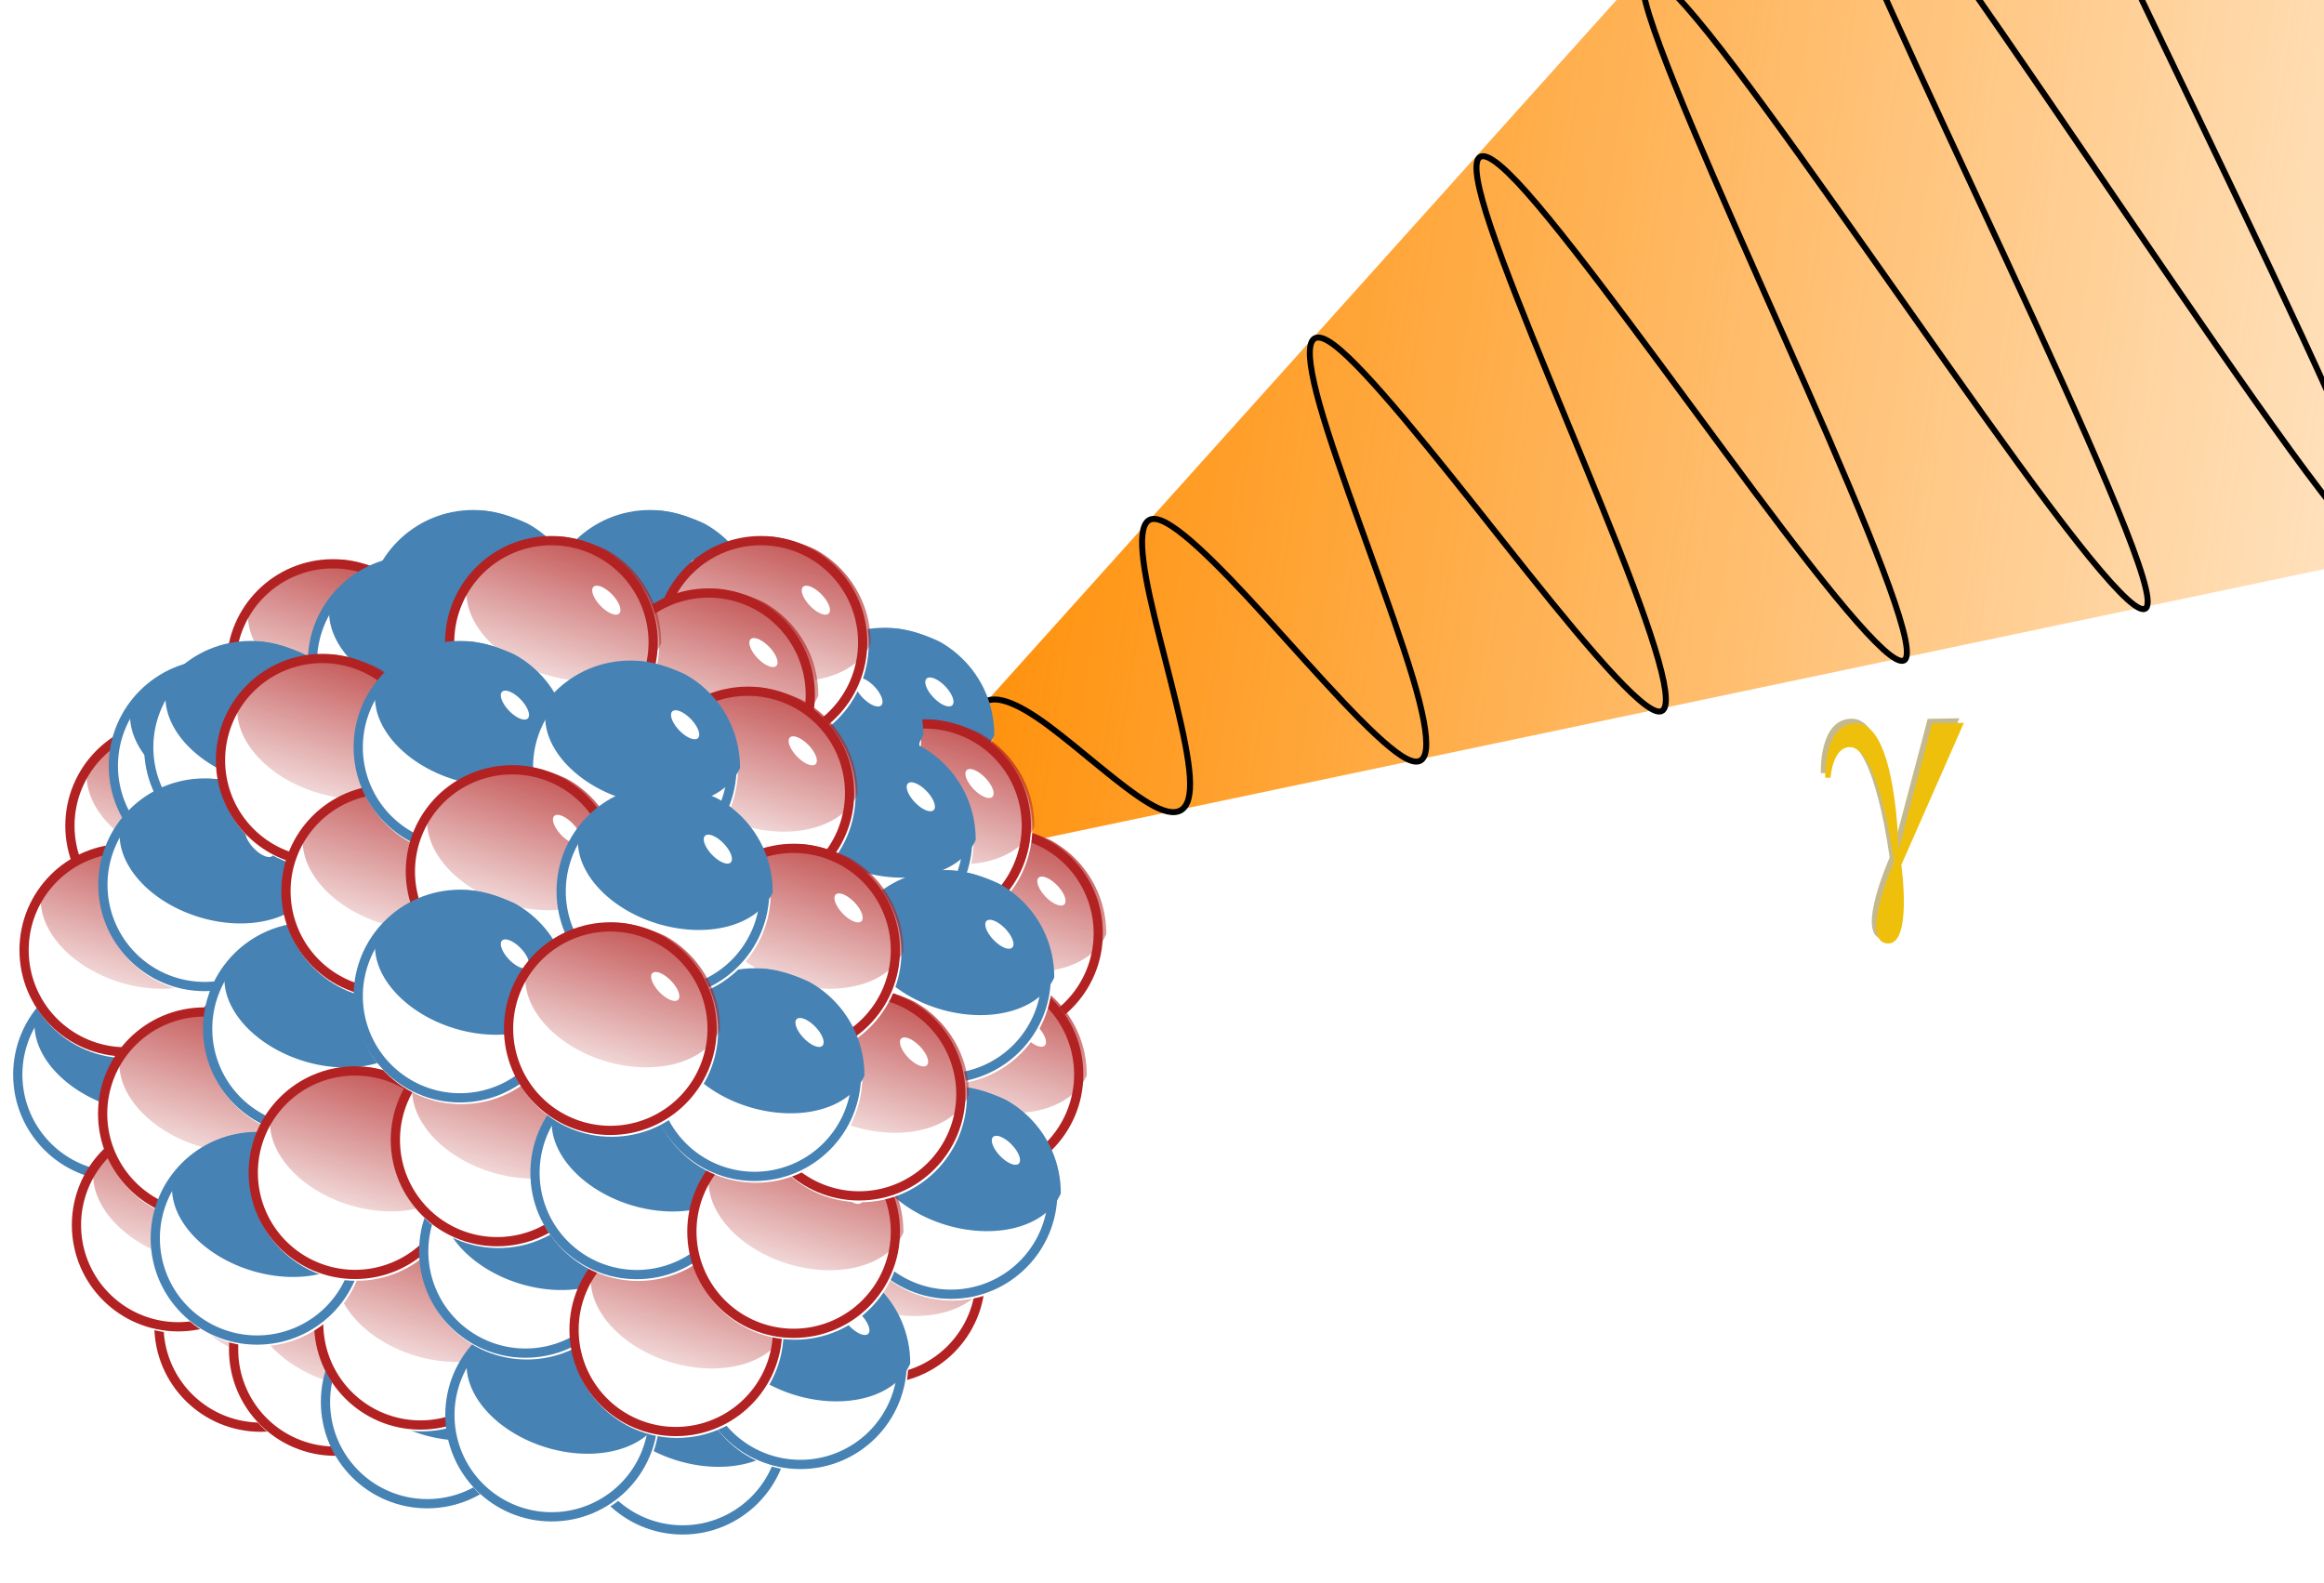 <?xml version="1.0" encoding="UTF-8" standalone="no"?>
<svg
   xmlns:dc="http://purl.org/dc/elements/1.1/"
   xmlns:cc="http://creativecommons.org/ns#"
   xmlns:rdf="http://www.w3.org/1999/02/22-rdf-syntax-ns#"
   xmlns:svg="http://www.w3.org/2000/svg"
   xmlns="http://www.w3.org/2000/svg"
   xmlns:xlink="http://www.w3.org/1999/xlink"
   xmlns:sodipodi="http://sodipodi.sourceforge.net/DTD/sodipodi-0.dtd"
   xmlns:inkscape="http://www.inkscape.org/namespaces/inkscape"
   width="66.411mm"
   height="45.244mm"
   version="1.1"
   viewBox="0 0 66.411 45.244"
   id="svg165"
   sodipodi:docname="gamma.svg"
   inkscape:version="1.0.2 (e86c870879, 2021-01-15, custom)">
  <sodipodi:namedview
     pagecolor="#ffffff"
     bordercolor="#666666"
     borderopacity="1"
     objecttolerance="10"
     gridtolerance="10"
     guidetolerance="10"
     inkscape:pageopacity="0"
     inkscape:pageshadow="2"
     inkscape:window-width="3440"
     inkscape:window-height="1420"
     id="namedview167"
     showgrid="false"
     inkscape:zoom="4"
     inkscape:cx="197.68801"
     inkscape:cy="61.588225"
     inkscape:window-x="0"
     inkscape:window-y="20"
     inkscape:window-maximized="0"
     inkscape:current-layer="g1184"
     inkscape:document-rotation="0" />
  <defs
     id="defs37">
    <path
       id="double-wave"
       d="M0 50              C 40 10, 60 10, 100 50 C 140 90, 160 90, 200 50              C 240 10, 260 10, 300 50 C 340 90, 360 90, 400 50              L 400 300 L 0 300 Z" />
    <filter
       id="l"
       x="-.36"
       y="-.386"
       width="1.72"
       height="1.771">
      <feGaussianBlur
         stdDeviation="0.281"
         id="feGaussianBlur3" />
    </filter>
    <clipPath
       id="q">
      <ellipse
         transform="matrix(.975 -.222 .389 .921 0 0)"
         cx="46.531"
         cy="166.07"
         rx="10.242"
         ry="7.951"
         fill="none"
         style="paint-order:markers fill stroke"
         id="ellipse6" />
    </clipPath>
    <filter
       id="t"
       x="-.115"
       y="-.215"
       width="1.231"
       height="1.429">
      <feGaussianBlur
         stdDeviation="0.939"
         id="feGaussianBlur9" />
    </filter>
    <clipPath
       id="o">
      <ellipse
         cx="118"
         cy="152"
         rx="8"
         ry="8"
         fill="none"
         style="paint-order:markers fill stroke"
         id="ellipse12" />
    </clipPath>
    <filter
       id="k"
       x="-.132"
       y="-.132"
       width="1.264"
       height="1.264">
      <feGaussianBlur
         stdDeviation="0.958"
         id="feGaussianBlur15" />
    </filter>
    <clipPath
       id="r">
      <ellipse
         transform="matrix(.975 -.222 .389 .921 0 0)"
         cx="46.531"
         cy="166.07"
         rx="10.242"
         ry="7.951"
         fill="none"
         style="paint-order:markers fill stroke"
         id="ellipse18" />
    </clipPath>
    <filter
       id="s"
       x="-.06"
       y="-.121"
       width="1.121"
       height="1.242">
      <feGaussianBlur
         stdDeviation="0.504"
         id="feGaussianBlur21" />
    </filter>
    <clipPath
       id="p">
      <ellipse
         cx="118"
         cy="152"
         rx="8"
         ry="8"
         fill="none"
         style="paint-order:markers fill stroke"
         id="ellipse24" />
    </clipPath>
    <linearGradient
       id="n"
       x1="102.38"
       x2="302.79"
       y1="14.437"
       y2="61.813"
       gradientTransform="matrix(0.265,0,0,0.265,0.13,0.132)"
       gradientUnits="userSpaceOnUse">
      <stop
         stop-color="#ff8c00"
         offset="0"
         id="stop27" />
      <stop
         stop-color="#ff8c00"
         stop-opacity="0"
         offset="1"
         id="stop29" />
    </linearGradient>
    <linearGradient
       id="m"
       x1="110"
       x2="110"
       y1="130.75"
       y2="148.25"
       gradientUnits="userSpaceOnUse">
      <stop
         stop-color="#b22222"
         offset="0"
         id="stop32" />
      <stop
         stop-color="#b22222"
         stop-opacity="0"
         offset="1"
         id="stop34" />
    </linearGradient>
  </defs>
  <g
     id="g163">
    <g
       id="g1184"
       transform="rotate(-4.577,47.322,2.454)">
      <path
         d="M 65.704,-18.406 21.738,23.313 72.906,16.765"
         fill="url(#n)"
         fill-rule="evenodd"
         stroke-width="0.265"
         id="path39"
         style="fill:url(#n)"
         onmouseover="" />
      <path
         d="m 26.675,18.554 c 0.355,-0.333 1.016,-0.016 1.886,0.745 0.87,0.761 1.916,1.894 2.684,2.438 0.768,0.544 1.207,0.391 1.223,-0.661 0.016,-1.051 -0.374,-2.963 -0.637,-4.606 -0.263,-1.643 -0.329,-2.868 0.203,-2.825 0.532,0.043 1.675,1.382 2.993,3.092 1.318,1.71 2.733,3.627 3.529,4.229 0.795,0.602 0.914,-0.231 0.483,-2.231 -0.432,-2.001 -1.354,-5.041 -1.857,-7.194 -0.504,-2.153 -0.492,-3.214 0.387,-2.433 0.879,0.78 2.609,3.364 4.343,5.955 1.733,2.591 3.351,4.937 3.986,5.199 0.635,0.262 0.243,-1.653 -0.697,-4.733 -0.94,-3.079 -2.32,-7.09 -2.905,-9.415 -0.585,-2.325 -0.266,-2.735 1.102,-0.917 1.369,1.817 3.724,5.73 5.783,9.01 2.058,3.28 3.665,5.603 3.952,5.126 0.286,-0.477 -0.763,-3.787 -2.214,-7.951 -1.452,-4.164 -3.147,-8.844 -3.623,-10.939 -0.476,-2.095 0.369,-1.386 2.325,1.677 1.956,3.064 4.905,8.234 7.146,11.9 2.24,3.666 3.596,5.457 3.361,3.874 -0.234,-1.582 -2.029,-6.472 -3.934,-11.597 -1.905,-5.125 -3.716,-10.051 -3.879,-11.482 -0.163,-1.431 1.4,0.8 3.988,5.204 2.588,4.404 6.024,10.606 8.26,14.264 2.236,3.658 3.093,4.39 2.198,1.407 -0.895,-2.983 -3.451,-9.49 -5.691,-15.325 -2.24,-5.836 -3.923,-10.489 -3.57,-10.827"
         fill="none"
         stroke="#000000"
         stroke-width="0.171px"
         id="path41" />
    </g>
    <g
       id="b"
       transform="translate(-50.22,-17.85)">
      <circle
         cx="53.674"
         cy="48.609"
         r="3.042"
         fill="#ffffff"
         style="paint-order:markers fill stroke"
         id="circle117" />
      <path
         transform="matrix(0.38,0,0,0.38,8.796,-9.199)"
         d="m 126,152 a 8,8 0 0 1 -8,8 8,8 0 0 1 -8,-8 8,8 0 0 1 8,-8 8,8 0 0 1 8,8 z"
         clip-path="url(#o)"
         fill="none"
         filter="url(#k)"
         stroke="#4682b4"
         stroke-width="1.391"
         id="path119" />
      <path
         transform="matrix(0.278,0.086,-0.117,0.379,39.847,-14.935)"
         d="m 120,140 a 10,5 0 0 1 -10,5 10,5 0 0 1 -10,-5 10,5 0 0 1 10,-5 10,5 0 0 1 10,5 z"
         clip-path="url(#q)"
         fill="#4682b4"
         filter="url(#t)"
         id="path121" />
      <path
         transform="matrix(-0.391,-0.407,-0.191,0.183,112.71,53.568)"
         d="M 79.375,140.5 A 0.938,0.875 0 0 1 78.438,141.375 0.938,0.875 0 0 1 77.5,140.5 0.938,0.875 0 0 1 78.438,139.625 0.938,0.875 0 0 1 79.375,140.5 Z"
         fill="#ffffff"
         filter="url(#l)"
         id="path123" />
    </g>
    <g
       id="a"
       transform="translate(-48.73,-40.96)">
      <circle
         cx="53.674"
         cy="64.605"
         r="3.042"
         fill="#ffffff"
         style="paint-order:markers fill stroke"
         id="circle146" />
      <path
         transform="matrix(0.38,0,0,0.38,8.796,6.797)"
         d="m 126,152 a 8,8 0 0 1 -8,8 8,8 0 0 1 -8,-8 8,8 0 0 1 8,-8 8,8 0 0 1 8,8 z"
         clip-path="url(#p)"
         fill="none"
         filter="url(#k)"
         stroke="#b22222"
         stroke-width="1.391"
         id="path148" />
      <path
         transform="matrix(0.278,0.086,-0.117,0.379,39.847,1.061)"
         d="m 120,140 a 10,5 0 0 1 -10,5 10,5 0 0 1 -10,-5 10,5 0 0 1 10,-5 10,5 0 0 1 10,5 z"
         clip-path="url(#r)"
         fill="url(#m)"
         filter="url(#s)"
         id="path150" />
      <path
         transform="matrix(-0.391,-0.407,-0.191,0.183,112.71,69.564)"
         d="M 79.375,140.5 A 0.938,0.875 0 0 1 78.438,141.375 0.938,0.875 0 0 1 77.5,140.5 0.938,0.875 0 0 1 78.438,139.625 0.938,0.875 0 0 1 79.375,140.5 Z"
         fill="#ffffff"
         filter="url(#l)"
         id="path152" />
    </g>
    <g
       id="g1180">
      <use
         transform="translate(23.57,3.074)"
         xlink:href="#a"
         id="use45"
         x="0"
         y="0"
         width="100%"
         height="100%" />
      <use
         transform="translate(10.103,-13.096)"
         xlink:href="#b"
         id="use47"
         x="0"
         y="0"
         width="100%"
         height="100%" />
      <use
         transform="translate(15.154,-13.096)"
         xlink:href="#b"
         id="use49"
         x="0"
         y="0"
         width="100%"
         height="100%" />
      <use
         transform="translate(21.859,-9.731)"
         xlink:href="#b"
         id="use51"
         x="0"
         y="0"
         width="100%"
         height="100%" />
      <use
         transform="translate(4.609,-4.577)"
         xlink:href="#a"
         id="use53"
         x="0"
         y="0"
         width="100%"
         height="100%" />
      <use
         transform="translate(8.419,-11.787)"
         xlink:href="#b"
         id="use55"
         x="0"
         y="0"
         width="100%"
         height="100%" />
      <use
         transform="translate(2.731,-8.825)"
         xlink:href="#b"
         id="use57"
         x="0"
         y="0"
         width="100%"
         height="100%" />
      <use
         transform="translate(21.515)"
         xlink:href="#a"
         id="use63"
         x="0"
         y="0"
         width="100%"
         height="100%" />
      <use
         transform="translate(19.831,-9.729)"
         xlink:href="#b"
         id="use65"
         x="0"
         y="0"
         width="100%"
         height="100%" />
      <use
         transform="translate(16.838,-5.239)"
         xlink:href="#a"
         id="use67"
         x="0"
         y="0"
         width="100%"
         height="100%" />
      <use
         transform="translate(15.341,-3.742)"
         xlink:href="#a"
         id="use69"
         x="0"
         y="0"
         width="100%"
         height="100%" />
      <use
         transform="translate(10.851,-5.239)"
         xlink:href="#a"
         id="use73"
         x="0"
         y="0"
         width="100%"
         height="100%" />
      <use
         transform="translate(3.742,-9.354)"
         xlink:href="#b"
         id="use77"
         x="0"
         y="0"
         width="100%"
         height="100%" />
      <use
         transform="translate(16.09,10.103)"
         xlink:href="#b"
         id="use79"
         x="0"
         y="0"
         width="100%"
         height="100%" />
      <use
         transform="translate(2.544,14.281)"
         xlink:href="#a"
         id="use81"
         x="0"
         y="0"
         width="100%"
         height="100%" />
      <use
         transform="translate(4.677,14.967)"
         xlink:href="#a"
         id="use83"
         x="0"
         y="0"
         width="100%"
         height="100%" />
      <use
         transform="translate(8.793,9.354)"
         xlink:href="#b"
         id="use85"
         x="0"
         y="0"
         width="100%"
         height="100%" />
      <use
         transform="translate(-1.31,3.555)"
         xlink:href="#a"
         id="use89"
         x="0"
         y="0"
         width="100%"
         height="100%" />
      <use
         transform="translate(2.432,-5.426)"
         xlink:href="#b"
         id="use93"
         x="0"
         y="0"
         width="100%"
         height="100%" />
      <use
         transform="translate(21.328,-6.735)"
         xlink:href="#b"
         id="use107"
         x="0"
         y="0"
         width="100%"
         height="100%" />
      <use
         transform="translate(20.206,12.909)"
         xlink:href="#a"
         id="use111"
         x="0"
         y="0"
         width="100%"
         height="100%" />
      <use
         transform="translate(19.457,8.232)"
         xlink:href="#b"
         id="use113"
         x="0"
         y="0"
         width="100%"
         height="100%" />
      <use
         transform="translate(0.187,11.412)"
         xlink:href="#a"
         id="use115"
         x="0"
         y="0"
         width="100%"
         height="100%" />
      <use
         transform="translate(4.303,-1.871)"
         xlink:href="#a"
         id="use126"
         x="0"
         y="0"
         width="100%"
         height="100%" />
      <use
         transform="translate(7.109,14.219)"
         xlink:href="#a"
         id="use128"
         x="0"
         y="0"
         width="100%"
         height="100%" />
      <use
         transform="translate(12.348,9.729)"
         xlink:href="#b"
         id="use134"
         x="0"
         y="0"
         width="100%"
         height="100%" />
      <use
         transform="translate(23.012,7.109)"
         xlink:href="#a"
         id="use140"
         x="0"
         y="0"
         width="100%"
         height="100%" />
      <use
         transform="translate(0.935,8.232)"
         xlink:href="#a"
         id="use142"
         x="0"
         y="0"
         width="100%"
         height="100%" />
      <use
         transform="translate(3.929,4.677)"
         xlink:href="#b"
         id="use144"
         x="0"
         y="0"
         width="100%"
         height="100%" />
      <use
         transform="translate(5.426,-1.31)"
         xlink:href="#b"
         id="use155"
         x="0"
         y="0"
         width="100%"
         height="100%" />
      <use
         transform="translate(5.239,9.916)"
         xlink:href="#a"
         id="use159"
         x="0"
         y="0"
         width="100%"
         height="100%" />
      <use
         transform="translate(6.174,1.871)"
         xlink:href="#a"
         id="use71"
         x="0"
         y="0"
         width="100%"
         height="100%" />
      <use
         transform="translate(9.729,-9.354)"
         xlink:href="#b"
         id="use95"
         x="0"
         y="0"
         width="100%"
         height="100%" />
      <use
         transform="translate(23.76,3.368)"
         xlink:href="#b"
         id="use109"
         x="0"
         y="0"
         width="100%"
         height="100%" />
      <use
         transform="translate(11.6,5.051)"
         xlink:href="#b"
         id="use130"
         x="0"
         y="0"
         width="100%"
         height="100%" />
      <use
         transform="translate(14.406,14.406)"
         xlink:href="#a"
         id="use132"
         x="0"
         y="0"
         width="100%"
         height="100%" />
      <use
         transform="translate(16.464,-0.935)"
         xlink:href="#a"
         id="use136"
         x="0"
         y="0"
         width="100%"
         height="100%" />
      <use
         transform="translate(14.593,-8.793)"
         xlink:href="#b"
         id="use75"
         x="0"
         y="0"
         width="100%"
         height="100%" />
      <use
         transform="translate(9.3,8.98)"
         xlink:href="#a"
         id="use157"
         x="0"
         y="0"
         width="100%"
         height="100%" />
      <use
         transform="translate(14.78,2.806)"
         xlink:href="#b"
         id="use101"
         x="0"
         y="0"
         width="100%"
         height="100%" />
      <use
         transform="translate(17.773,11.599)"
         xlink:href="#a"
         id="use59"
         x="0"
         y="0"
         width="100%"
         height="100%" />
      <use
         transform="translate(23.573,-2.806)"
         xlink:href="#b"
         id="use91"
         x="0"
         y="0"
         width="100%"
         height="100%" />
      <use
         transform="translate(19.644,7.671)"
         xlink:href="#a"
         id="use61"
         x="0"
         y="0"
         width="100%"
         height="100%" />
      <use
         transform="translate(17.773,3.555)"
         xlink:href="#a"
         id="use105"
         x="0"
         y="0"
         width="100%"
         height="100%" />
      <use
         transform="translate(18.148)"
         xlink:href="#b"
         id="use103"
         x="0"
         y="0"
         width="100%"
         height="100%" />
      <use
         transform="translate(9.729,1.31)"
         xlink:href="#a"
         id="use138"
         x="0"
         y="0"
         width="100%"
         height="100%" />
      <use
         transform="translate(9.729,-2.245)"
         xlink:href="#b"
         id="use97"
         x="0"
         y="0"
         width="100%"
         height="100%" />
      <use
         transform="translate(15.528,-5.239)"
         xlink:href="#b"
         id="use99"
         x="0"
         y="0"
         width="100%"
         height="100%" />
      <use
         transform="translate(12.535,5.8)"
         xlink:href="#a"
         id="use87"
         onmouseover=""
         style="fill:none"
         x="0"
         y="0"
         width="100%"
         height="100%" />
    </g>
    <path
       style="fill:#7d6506;fill-opacity:0.45;stroke:none;stroke-width:0.265px;stroke-linecap:butt;stroke-linejoin:miter;stroke-opacity:1"
       d="m 52.183,22.094 c 0,0 0.055,-0.873 0.553,-0.873 0.842,0 1.262,3.287 1.262,3.287 0,0 -0.985,2.214 -0.215,2.322 0.754,0.106 0.423,-2.243 0.423,-2.243 l 1.787,-4.06 -0.907,0.016 -0.959,3.624 c 0,0 -0.052,-3.628 -1.209,-3.628 -0.951,0 -0.886,1.555 -0.886,1.555 z"
       id="path1186-1"
       sodipodi:nodetypes="cscaccccscc" />
    <path
       style="opacity:1;fill:#eec00b;fill-opacity:1;stroke:none;stroke-width:0.265px;stroke-linecap:butt;stroke-linejoin:miter;stroke-opacity:1"
       d="m 52.31,22.225 c 0,0 0.055,-0.873 0.553,-0.873 0.842,0 1.262,3.287 1.262,3.287 0,0 -0.985,2.214 -0.215,2.322 0.754,0.106 0.423,-2.243 0.423,-2.243 l 1.787,-4.06 -0.907,0.016 -0.959,3.624 c 0,0 -0.052,-3.628 -1.209,-3.628 -0.951,0 -0.886,1.555 -0.886,1.555 z"
       id="path1186"
       sodipodi:nodetypes="cscaccccscc" />
  </g>
</svg>
